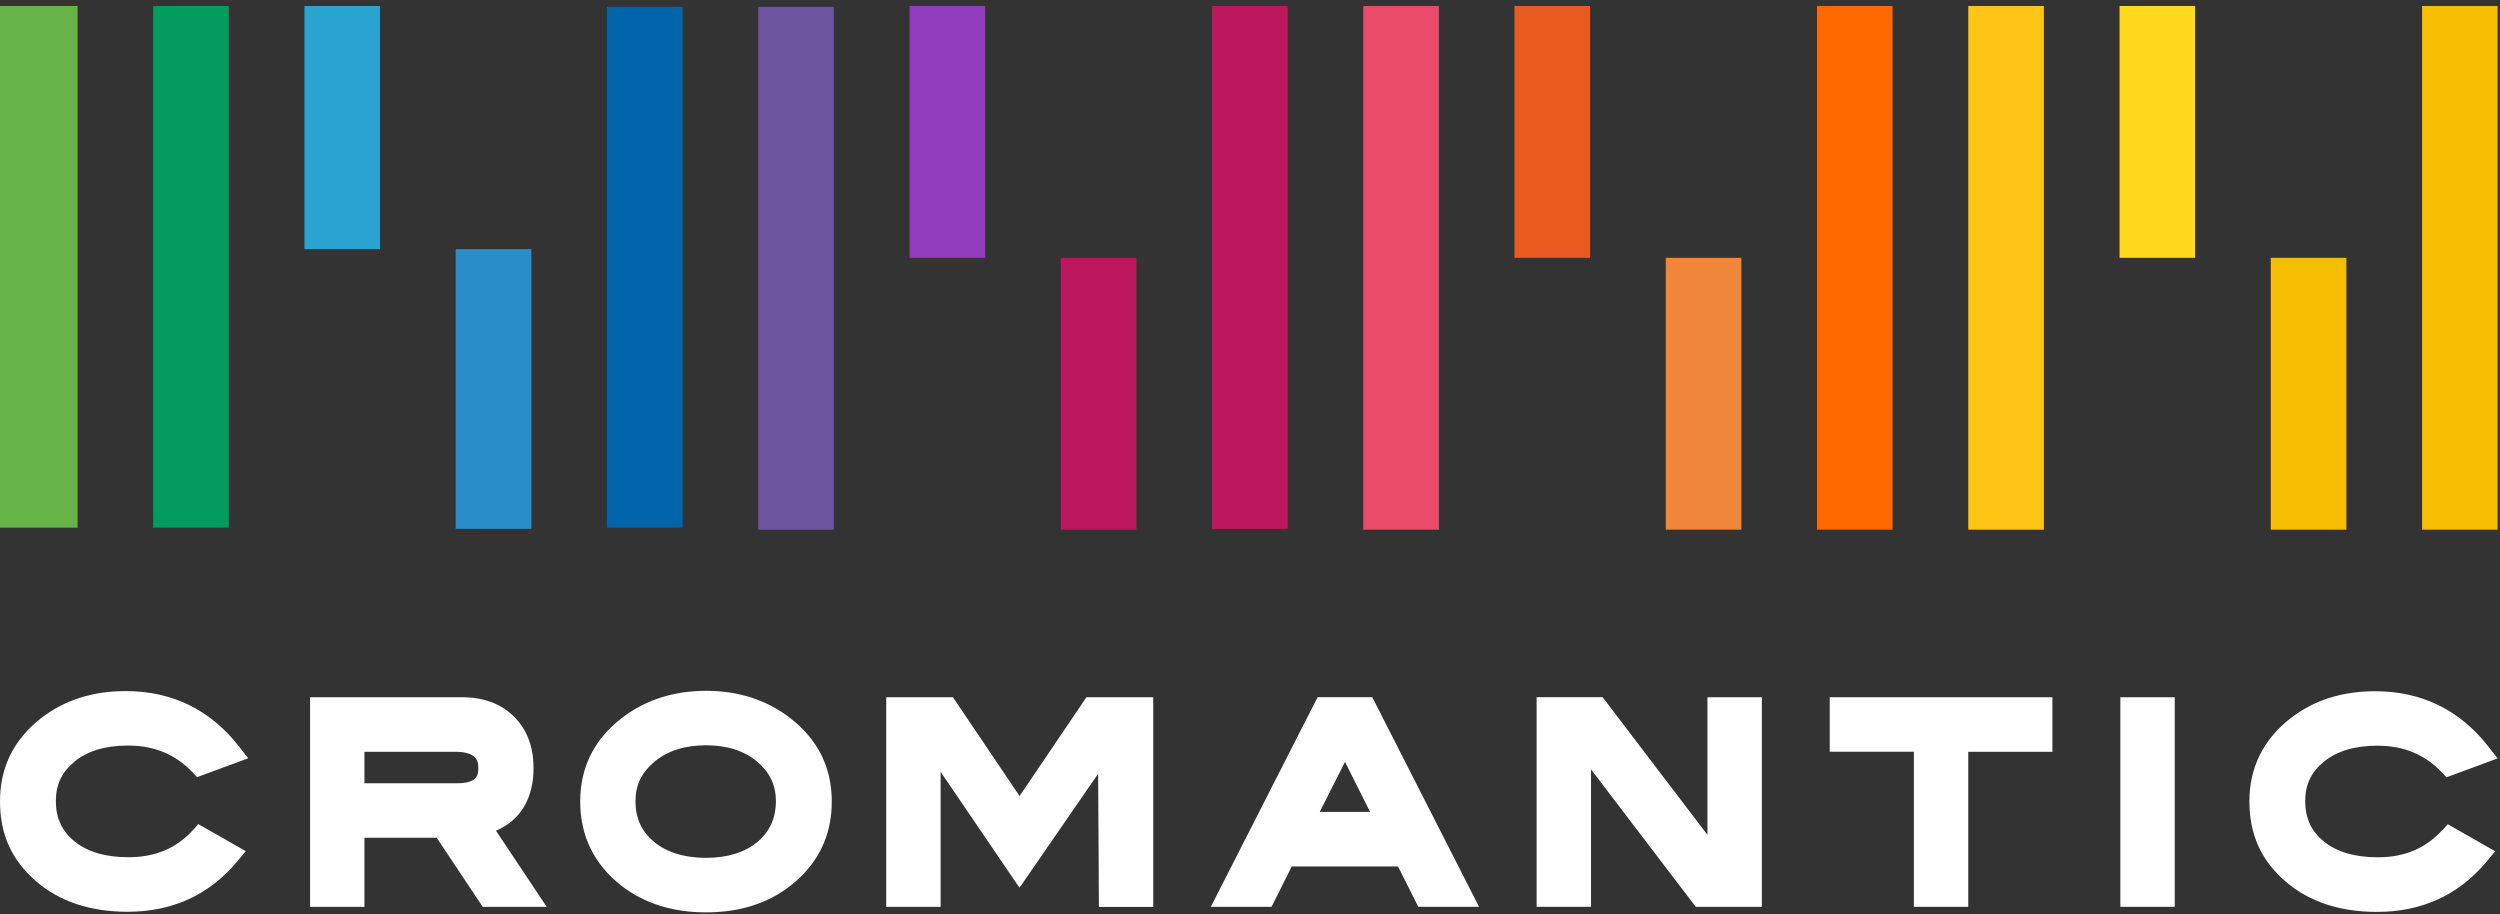 <svg width="257" height="94" viewBox="0 0 257 94" fill="none" xmlns="http://www.w3.org/2000/svg">
<rect x="0" y="0" width="257" height="94" fill="#333333" stroke="none"/>
<path d="M7.977 0.616H0V54.243H7.977V0.616Z" fill="#66B348"/>
<path d="M147.915 0.616H140.144V54.45H147.915V0.616Z" fill="#EA4B69"/>
<path d="M23.52 0.616H15.748V54.243H23.52V0.616Z" fill="#039C5F"/>
<path d="M132.37 0.616H124.599V54.366H132.37V0.616Z" fill="#BD185E"/>
<path d="M210.11 0.616H202.339V54.45H210.11V0.616Z" fill="#FDC616"/>
<path d="M256.753 0.616H248.988V54.45H256.753V0.616Z" fill="#F6BE00"/>
<path d="M194.558 0.616H186.787V54.45H194.558V0.616Z" fill="#FF6900"/>
<path d="M70.176 0.7H62.398V54.243H70.176V0.7Z" fill="#0065AB"/>
<path d="M85.721 0.7H77.949V54.45H85.721V0.7Z" fill="#6D549F"/>
<path d="M101.273 0.616H93.501V26.504H101.273V0.616Z" fill="#913CBC"/>
<path d="M116.818 26.504H109.047V54.451H116.818V26.504Z" fill="#BD185E"/>
<path d="M163.461 0.616H155.69V26.504H163.461V0.616Z" fill="#E95B20"/>
<path d="M179.013 26.504H171.242V54.451H179.013V26.504Z" fill="#F08639"/>
<path d="M225.662 0.616H217.891V26.504H225.662V0.616Z" fill="#FFD91C"/>
<path d="M241.207 26.504H233.436V54.451H241.207V26.504Z" fill="#F6BE00"/>
<path d="M39.065 0.616H31.294V25.613H39.065V0.616Z" fill="#29A3D0"/>
<path d="M54.625 25.612H46.846V54.366H54.625V25.612Z" fill="#298ECA"/>
<path d="M104.812 81.834L97.965 71.677H91.105V93.229H96.695V79.344L104.805 91.26L112.889 79.541L112.969 93.236H118.552V71.677H111.685L104.812 81.834ZM77.904 86.519C76.595 87.623 74.806 88.186 72.576 88.186C70.346 88.186 68.517 87.623 67.201 86.512C65.939 85.45 65.328 84.099 65.328 82.383C65.328 80.666 65.959 79.421 67.248 78.331C68.597 77.192 70.392 76.615 72.576 76.615C74.76 76.615 76.522 77.184 77.858 78.317C79.14 79.4 79.765 80.73 79.765 82.383C79.765 84.036 79.154 85.457 77.904 86.519ZM81.258 73.836C78.851 71.965 75.936 71.016 72.589 71.016C69.242 71.016 66.3 71.965 63.893 73.836C61.071 76.017 59.645 78.901 59.645 82.404C59.645 85.907 61.066 88.854 63.861 91.035C66.209 92.864 69.142 93.792 72.589 93.792C76.036 93.792 78.963 92.864 81.29 91.028C84.086 88.826 85.507 85.921 85.507 82.404C85.507 78.887 84.08 76.038 81.258 73.836ZM188.097 77.276H196.746V93.222H202.337V77.283H210.987V71.677H188.097V77.283V77.276ZM135.667 83.466L138.266 78.324L140.844 83.466H135.667ZM135.45 71.67L124.473 93.222H130.715L132.793 89.072H143.718L145.803 93.222H152.045L141.067 71.67H135.457H135.45ZM7.63 78.31C8.965 77.206 10.82 76.643 13.147 76.643C15.871 76.643 18.049 77.55 19.805 79.407L20.259 79.893L25.514 77.951L24.56 76.727C21.62 72.957 17.7 71.044 12.911 71.044C9.504 71.044 6.577 71.986 4.216 73.836C1.414 76.017 0 78.887 0 82.369C0 85.85 1.255 88.474 3.723 90.606C6.123 92.681 9.287 93.729 13.122 93.729C17.739 93.729 21.535 91.984 24.396 88.545L25.264 87.496L20.39 84.718L19.851 85.316C18.134 87.208 15.964 88.123 13.208 88.123C10.84 88.123 8.965 87.567 7.63 86.469C6.36 85.429 5.742 84.078 5.742 82.355C5.742 80.631 6.36 79.372 7.637 78.317M175.527 85.823L164.746 71.67H157.965V93.222H163.556V79.091L174.33 93.229H181.117V71.677H175.527V85.829V85.823ZM217.972 93.222H223.562V71.677H217.972V93.229V93.222ZM46.996 80.519H37.465V77.283H46.786C49.167 77.283 49.167 78.387 49.167 78.978C49.167 79.569 49.167 80.519 46.989 80.519M54.843 78.915C54.843 76.734 54.159 74.962 52.804 73.632C51.476 72.338 49.699 71.677 47.522 71.677H31.874V93.229H37.465V86.118H44.892L49.628 93.229H56.205L50.988 85.4C53.52 84.303 54.85 82.087 54.85 78.915M251.083 85.316C249.365 87.208 247.195 88.13 244.439 88.13C242.072 88.13 240.197 87.574 238.862 86.477C237.586 85.436 236.975 84.085 236.975 82.362C236.975 80.638 237.593 79.379 238.868 78.324C240.203 77.22 242.058 76.657 244.387 76.657C247.11 76.657 249.287 77.564 251.043 79.421L251.497 79.907L256.753 77.965L255.798 76.741C252.859 72.971 248.938 71.058 244.15 71.058C240.742 71.058 237.822 72 235.454 73.85C232.659 76.031 231.238 78.908 231.238 82.383C231.238 85.858 232.488 88.488 234.961 90.62C237.363 92.695 240.525 93.743 244.36 93.743C248.977 93.743 252.773 91.998 255.634 88.559L256.503 87.511L251.635 84.732L251.096 85.33L251.083 85.316Z" fill="white"/>
</svg>
